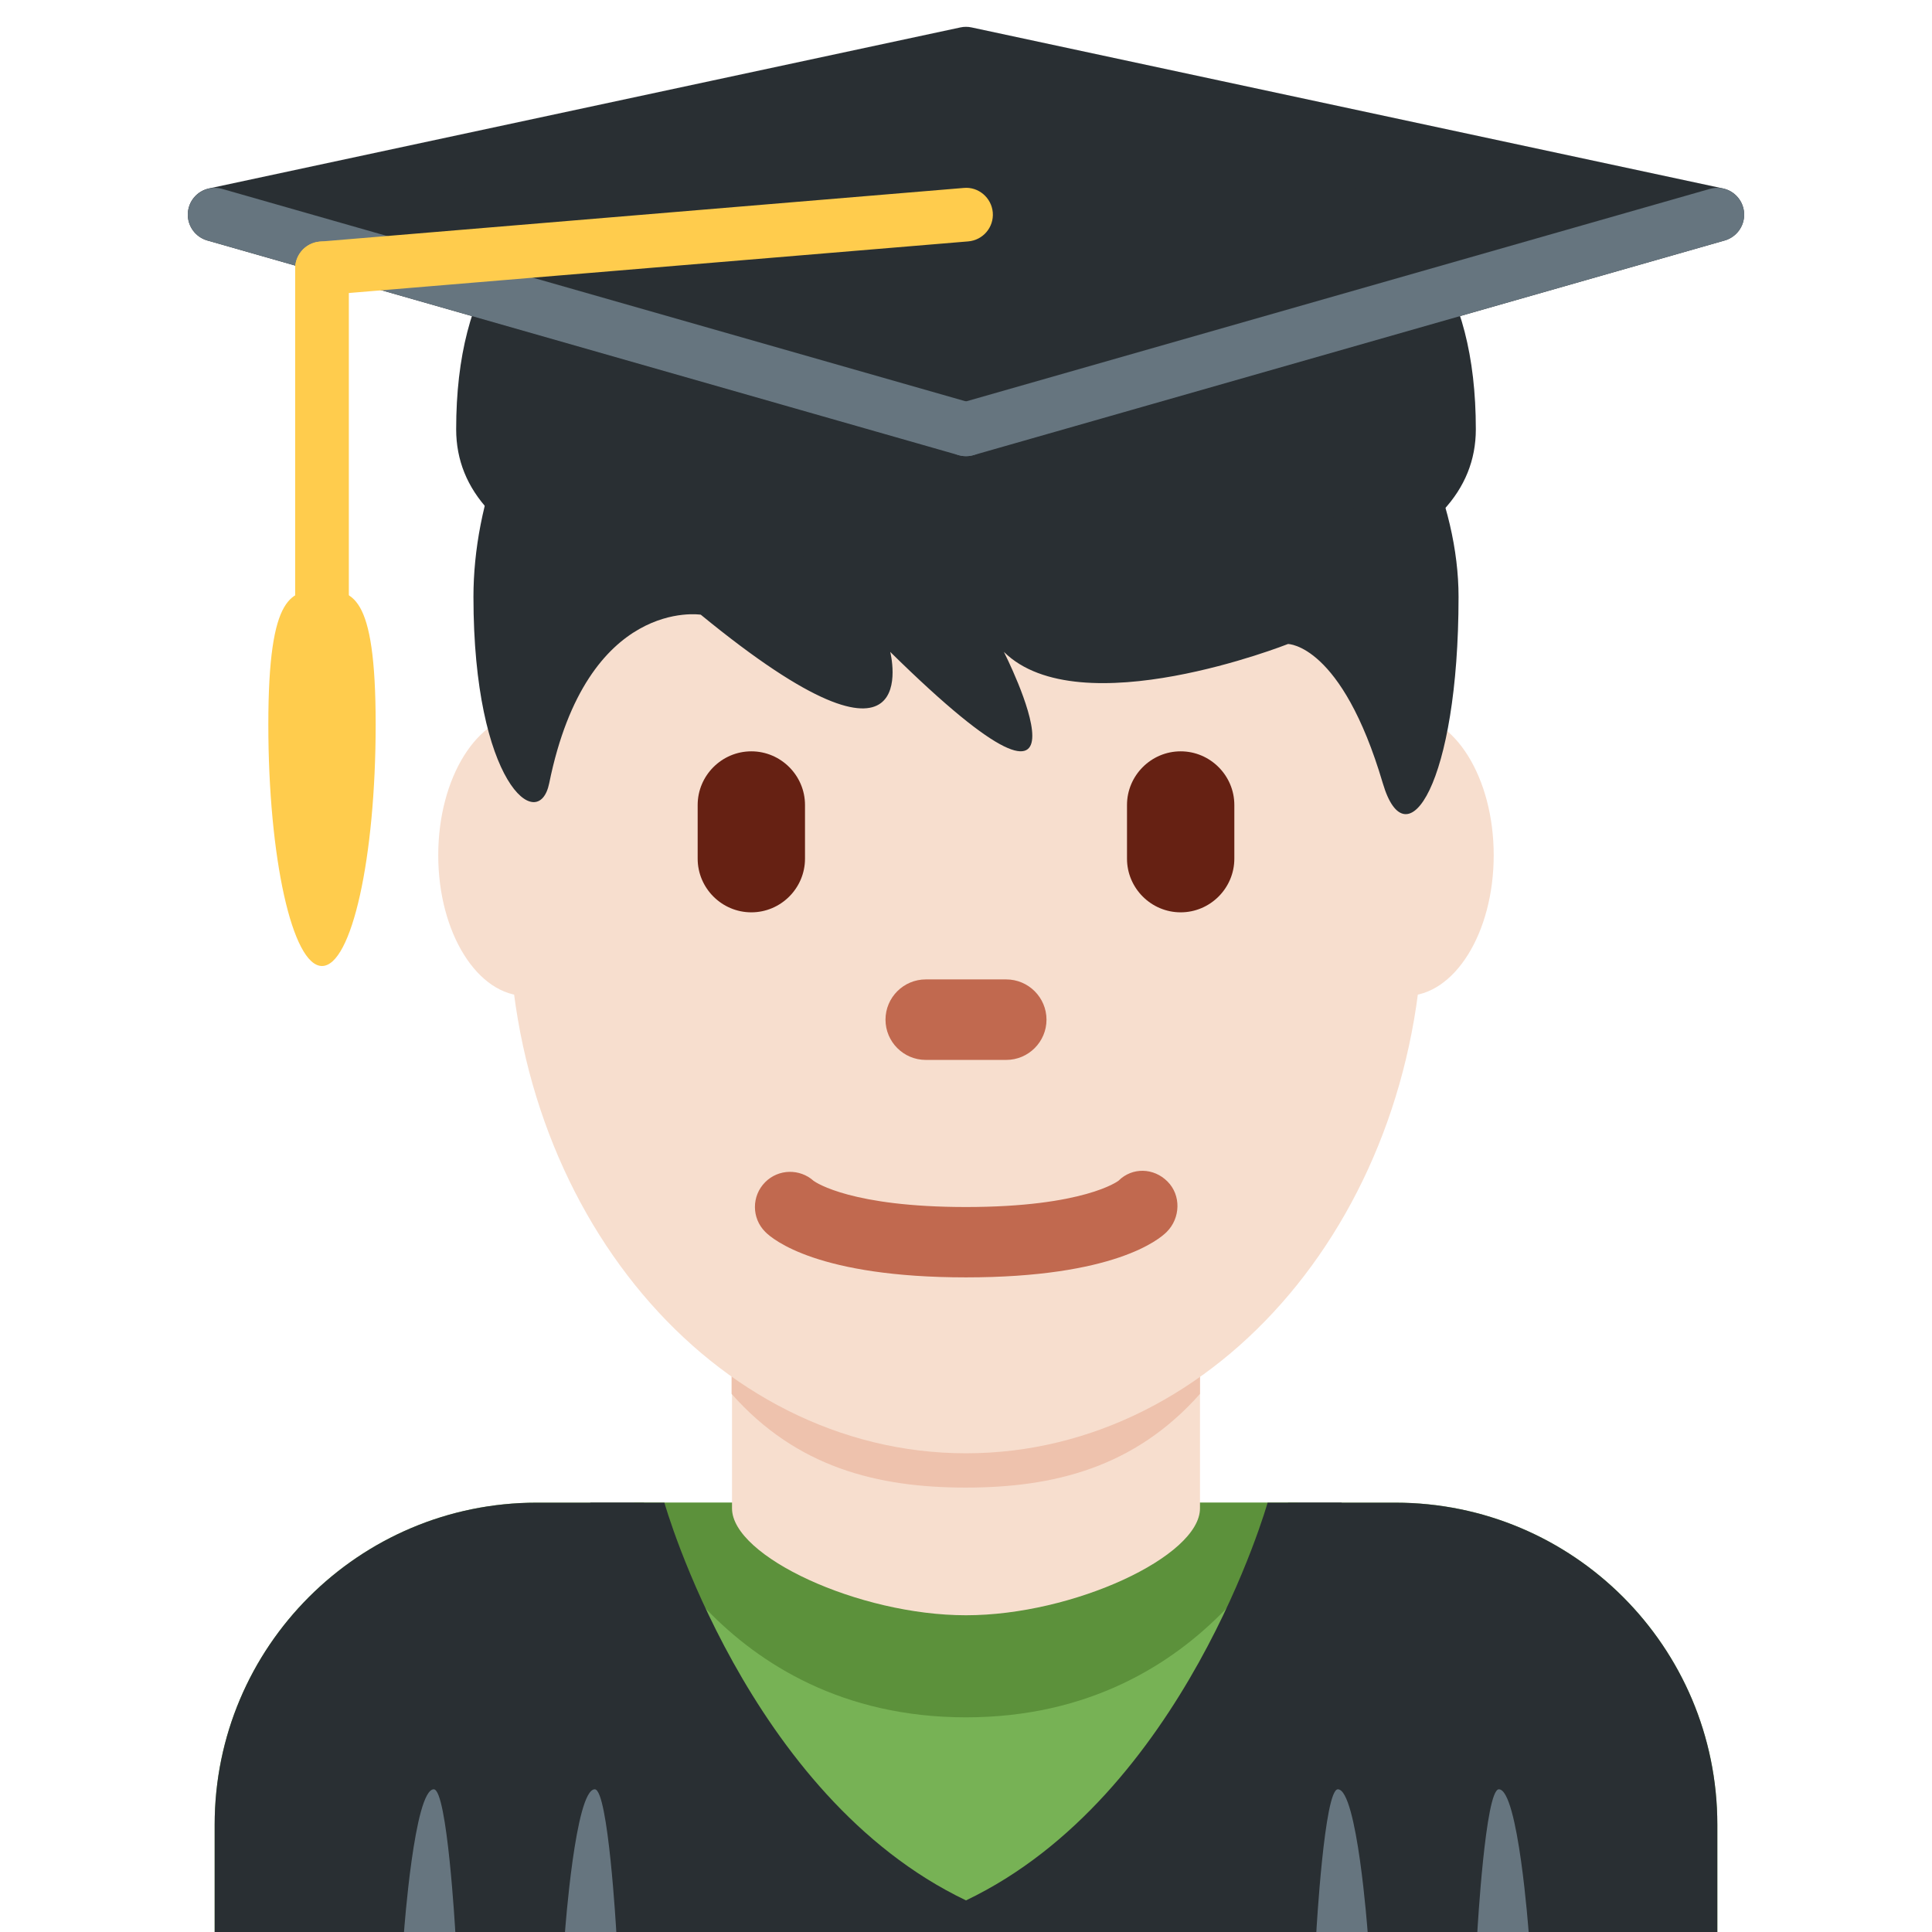 <?xml version="1.0" encoding="UTF-8" standalone="no"?><svg xmlns:dc="http://purl.org/dc/elements/1.1/" xmlns:cc="http://creativecommons.org/ns#" xmlns:rdf="http://www.w3.org/1999/02/22-rdf-syntax-ns#" xmlns:svg="http://www.w3.org/2000/svg" xmlns="http://www.w3.org/2000/svg" viewBox="0 0 45 45" style="enable-background:new 0 0 45 45;" xml:space="preserve" version="1.1" id="svg2"><defs id="defs6"><clipPath id="clipPath16" clipPathUnits="userSpaceOnUse"><path id="path18" d="M 0,0 33,0 33,36 0,36 0,0 Z"/></clipPath><clipPath id="clipPath108" clipPathUnits="userSpaceOnUse"><path id="path110" d="M 0,36 36,36 36,0 0,0 0,36 Z"/></clipPath></defs><g transform="matrix(1.25,0,0,-1.25,0,45)" id="g10"><g id="g12"><g clip-path="url(#clipPath16)" id="g14"><g transform="translate(32,0)" id="g20"><path id="path22" style="fill:#77b255;fill-opacity:1;fill-rule:nonzero;stroke:none" d="m 0,0 0,2 c 0,3.314 -2.686,6 -6,6 l -16,0 c -3.313,0 -6,-2.686 -6,-6 l 0,-2 28,0 z"/></g><g transform="translate(10,8)" id="g24"><path id="path26" style="fill:#292f33;fill-opacity:1;fill-rule:nonzero;stroke:none" d="m 0,0 c -3.313,0 -6,-2.686 -6,-6 l 0,-2 8,0 0,8 -2,0 z"/></g><g transform="translate(26,8)" id="g28"><path id="path30" style="fill:#292f33;fill-opacity:1;fill-rule:nonzero;stroke:none" d="m 0,0 -2,0 0,-8 8,0 0,2 C 6,-2.686 3.314,0 0,0"/></g><g transform="translate(11.812,8)" id="g32"><path id="path34" style="fill:#5c913b;fill-opacity:1;fill-rule:nonzero;stroke:none" d="m 0,0 12.375,0 c 0,0 -1.574,-4 -6.188,-4 C 1.574,-4 0,0 0,0"/></g><g transform="translate(13.64,7.894)" id="g36"><path id="path38" style="fill:#f7dece;fill-opacity:1;fill-rule:nonzero;stroke:none" d="m 0,0 c 0,-0.894 2.36,-1.992 4.36,-1.992 2,0 4.36,1.098 4.36,1.992 l 0,3.817 L 0,3.817 0,0 Z"/></g><g transform="translate(13.632,10.027)" id="g40"><path id="path42" style="fill:#eec2ad;fill-opacity:1;fill-rule:nonzero;stroke:none" d="m 0,0 c 1.216,-1.374 2.724,-1.746 4.364,-1.746 1.639,0 3.147,0.373 4.364,1.746 l 0,3.491 L 0,3.491 0,0 Z"/></g><g transform="translate(11.444,20.064)" id="g44"><path id="path46" style="fill:#f7dece;fill-opacity:1;fill-rule:nonzero;stroke:none" d="m 0,0 c 0,-1.448 -0.734,-2.622 -1.639,-2.622 -0.905,0 -1.639,1.174 -1.639,2.622 0,1.448 0.734,2.623 1.639,2.623 C -0.734,2.623 0,1.448 0,0"/></g><g transform="translate(27.833,20.064)" id="g48"><path id="path50" style="fill:#f7dece;fill-opacity:1;fill-rule:nonzero;stroke:none" d="m 0,0 c 0,-1.448 -0.733,-2.622 -1.639,-2.622 -0.905,0 -1.638,1.174 -1.638,2.622 0,1.448 0.733,2.623 1.638,2.623 C -0.733,2.623 0,1.448 0,0"/></g><g transform="translate(9.477,19.041)" id="g52"><path id="path54" style="fill:#f7dece;fill-opacity:1;fill-rule:nonzero;stroke:none" d="m 0,0 c 0,5.589 3.816,10.121 8.523,10.121 4.707,0 8.522,-4.532 8.522,-10.121 0,-5.589 -3.815,-10.121 -8.522,-10.121 C 3.816,-10.121 0,-5.589 0,0"/></g><g transform="translate(18,12.198)" id="g56"><path id="path58" style="fill:#c1694f;fill-opacity:1;fill-rule:nonzero;stroke:none" d="m 0,0 c -2.754,0 -3.6,0.705 -3.741,0.848 -0.256,0.256 -0.256,0.671 0,0.927 0.248,0.248 0.645,0.254 0.902,0.023 C -2.787,1.761 -2.118,1.311 0,1.311 c 2.2,0 2.836,0.485 2.842,0.49 C 3.098,2.056 3.499,2.044 3.755,1.786 4.011,1.53 3.997,1.104 3.741,0.848 3.6,0.705 2.754,0 0,0"/></g><g transform="translate(18,33)" id="g60"><path id="path62" style="fill:#292f33;fill-opacity:1;fill-rule:nonzero;stroke:none" d="m 0,0 c 5.648,0 9.178,-4.647 9.178,-8.121 0,-3.472 -0.971,-4.967 -1.412,-3.472 C 7,-9 6,-9 6,-9 c 0,0 -3.882,-1.538 -5.294,-0.147 0,0 2.118,-4.168 -2.118,0 0,0 0.706,-2.78 -3.53,0.693 0,0 -2.118,0.333 -2.824,-3.139 -0.196,-0.965 -1.412,0 -1.412,3.472 C -9.178,-4.647 -6.354,0 0,0"/></g><g transform="translate(14,19)" id="g64"><path id="path66" style="fill:#662113;fill-opacity:1;fill-rule:nonzero;stroke:none" d="m 0,0 0,0 c -0.55,0 -1,0.45 -1,1 l 0,1 C -1,2.55 -0.55,3 0,3 0.55,3 1,2.55 1,2 L 1,1 C 1,0.45 0.55,0 0,0"/></g><g transform="translate(22,19)" id="g68"><path id="path70" style="fill:#662113;fill-opacity:1;fill-rule:nonzero;stroke:none" d="m 0,0 0,0 c -0.55,0 -1,0.45 -1,1 l 0,1 C -1,2.55 -0.55,3 0,3 0.55,3 1,2.55 1,2 L 1,1 C 1,0.45 0.55,0 0,0"/></g><g transform="translate(18.75,16.25)" id="g72"><path id="path74" style="fill:#c1694f;fill-opacity:1;fill-rule:nonzero;stroke:none" d="m 0,0 -1.5,0 c -0.413,0 -0.75,0.337 -0.75,0.75 0,0.413 0.337,0.75 0.75,0.75 L 0,1.5 C 0.413,1.5 0.75,1.163 0.75,0.75 0.75,0.337 0.413,0 0,0"/></g><g transform="translate(12.38,8)" id="g76"><path id="path78" style="fill:#292f33;fill-opacity:1;fill-rule:nonzero;stroke:none" d="m 0,0 c 0,0 1.542,-5.463 5.62,-7.411 l 0,-0.589 -7,0 0,8 L 0,0 Z"/></g><g transform="translate(23.62,8)" id="g80"><path id="path82" style="fill:#292f33;fill-opacity:1;fill-rule:nonzero;stroke:none" d="m 0,0 c 0,0 -1.542,-5.463 -5.62,-7.411 l 0,-0.589 7,0 0,8 L 0,0 Z"/></g><g transform="translate(8.083,2.659)" id="g84"><path id="path86" style="fill:#66757f;fill-opacity:1;fill-rule:nonzero;stroke:none" d="m 0,0 c 0.251,0 0.401,-2.659 0.401,-2.659 l -0.956,0 C -0.555,-2.659 -0.362,0 0,0"/></g><g transform="translate(11.083,2.659)" id="g88"><path id="path90" style="fill:#66757f;fill-opacity:1;fill-rule:nonzero;stroke:none" d="m 0,0 c 0.251,0 0.401,-2.659 0.401,-2.659 l -0.956,0 C -0.555,-2.659 -0.362,0 0,0"/></g><g transform="translate(27.929,2.659)" id="g92"><path id="path94" style="fill:#66757f;fill-opacity:1;fill-rule:nonzero;stroke:none" d="m 0,0 c -0.251,0 -0.401,-2.659 -0.401,-2.659 l 0.956,0 C 0.555,-2.659 0.361,0 0,0"/></g><g transform="translate(24.929,2.659)" id="g96"><path id="path98" style="fill:#66757f;fill-opacity:1;fill-rule:nonzero;stroke:none" d="m 0,0 c -0.251,0 -0.401,-2.659 -0.401,-2.659 l 0.956,0 C 0.555,-2.659 0.361,0 0,0"/></g></g></g><g transform="translate(18,28)" id="g100"><path id="path102" style="fill:#292f33;fill-opacity:1;fill-rule:nonzero;stroke:none" d="M 0,0 -14,4 0,7 14,4 0,0 Z"/></g><g id="g104"><g clip-path="url(#clipPath108)" id="g106"><g transform="translate(6.062,31.931)" id="g112"><path id="path114" style="fill:#292f33;fill-opacity:1;fill-rule:nonzero;stroke:none" d="M 0,0 11.938,-3.411 23.875,0 11.938,2.558 0,0 Z m 11.938,-4.431 c -0.047,0 -0.093,0.007 -0.138,0.019 l -14,4 c -0.22,0.064 -0.37,0.269 -0.362,0.498 0.007,0.229 0.17,0.424 0.395,0.472 l 14,3 c 0.069,0.015 0.141,0.015 0.209,0 l 14,-3 C 26.267,0.51 26.43,0.315 26.437,0.086 26.445,-0.143 26.296,-0.348 26.075,-0.412 l -14,-4 C 12.03,-4.424 11.983,-4.431 11.938,-4.431"/></g><g transform="translate(27,28)" id="g116"><path id="path118" style="fill:#292f33;fill-opacity:1;fill-rule:nonzero;stroke:none" d="m 0,0 c 0,-2.209 -4.029,-3 -9,-3 -4.971,0 -9,0.791 -9,3 0,5 4.029,5 9,5 4.971,0 9,0 9,-5"/></g><g transform="translate(18,32.5)" id="g120"><path id="path122" style="fill:#292f33;fill-opacity:1;fill-rule:nonzero;stroke:none" d="M 0,0 C -5.429,0 -8.5,-0.209 -8.5,-4.5 -8.5,-6.065 -5.322,-7 0,-7 5.322,-7 8.5,-6.065 8.5,-4.5 8.5,-0.209 5.429,0 0,0 m 0,-8 c -6.215,0 -9.5,1.21 -9.5,3.5 C -9.5,1 -4.885,1 0,1 4.886,1 9.5,1 9.5,-4.5 9.5,-6.79 6.215,-8 0,-8"/></g><g transform="translate(18,27.5)" id="g124"><path id="path126" style="fill:#66757f;fill-opacity:1;fill-rule:nonzero;stroke:none" d="m 0,0 c -0.045,0 -0.091,0.006 -0.137,0.019 l -14,4 c -0.266,0.076 -0.42,0.353 -0.344,0.618 0.076,0.266 0.356,0.417 0.618,0.344 l 14.001,-4 C 0.403,0.905 0.557,0.628 0.48,0.363 0.418,0.143 0.218,0 0,0"/></g><g transform="translate(18,27.5)" id="g128"><path id="path130" style="fill:#66757f;fill-opacity:1;fill-rule:nonzero;stroke:none" d="m 0,0 c -0.217,0 -0.417,0.143 -0.48,0.363 -0.076,0.265 0.078,0.542 0.343,0.618 l 14,4 C 14.131,5.055 14.405,4.902 14.481,4.637 14.557,4.372 14.404,4.095 14.138,4.019 l -14,-4 C 0.092,0.006 0.045,0 0,0"/></g><g transform="translate(6,30.5)" id="g132"><path id="path134" style="fill:#ffcc4d;fill-opacity:1;fill-rule:nonzero;stroke:none" d="m 0,0 c -0.257,0 -0.476,0.197 -0.498,0.458 -0.023,0.276 0.182,0.517 0.457,0.54 l 12,1 c 0.272,0.026 0.516,-0.181 0.54,-0.456 0.023,-0.276 -0.182,-0.517 -0.457,-0.54 l -12,-1 C 0.028,0 0.014,0 0,0"/></g><g transform="translate(6,20.562)" id="g136"><path id="path138" style="fill:#ffcc4d;fill-opacity:1;fill-rule:nonzero;stroke:none" d="m 0,0 c -0.276,0 -0.5,0.224 -0.5,0.5 l 0,9.938 c 0,0.276 0.224,0.5 0.5,0.5 0.276,0 0.5,-0.224 0.5,-0.5 L 0.5,0.5 C 0.5,0.224 0.276,0 0,0"/></g><g transform="translate(7,22.5)" id="g140"><path id="path142" style="fill:#ffcc4d;fill-opacity:1;fill-rule:nonzero;stroke:none" d="m 0,0 c 0,-2.485 -0.448,-4.5 -1,-4.5 -0.552,0 -1,2.015 -1,4.5 0,2.485 0.448,2.5 1,2.5 0.552,0 1,-0.015 1,-2.5"/></g></g></g></g></svg>
